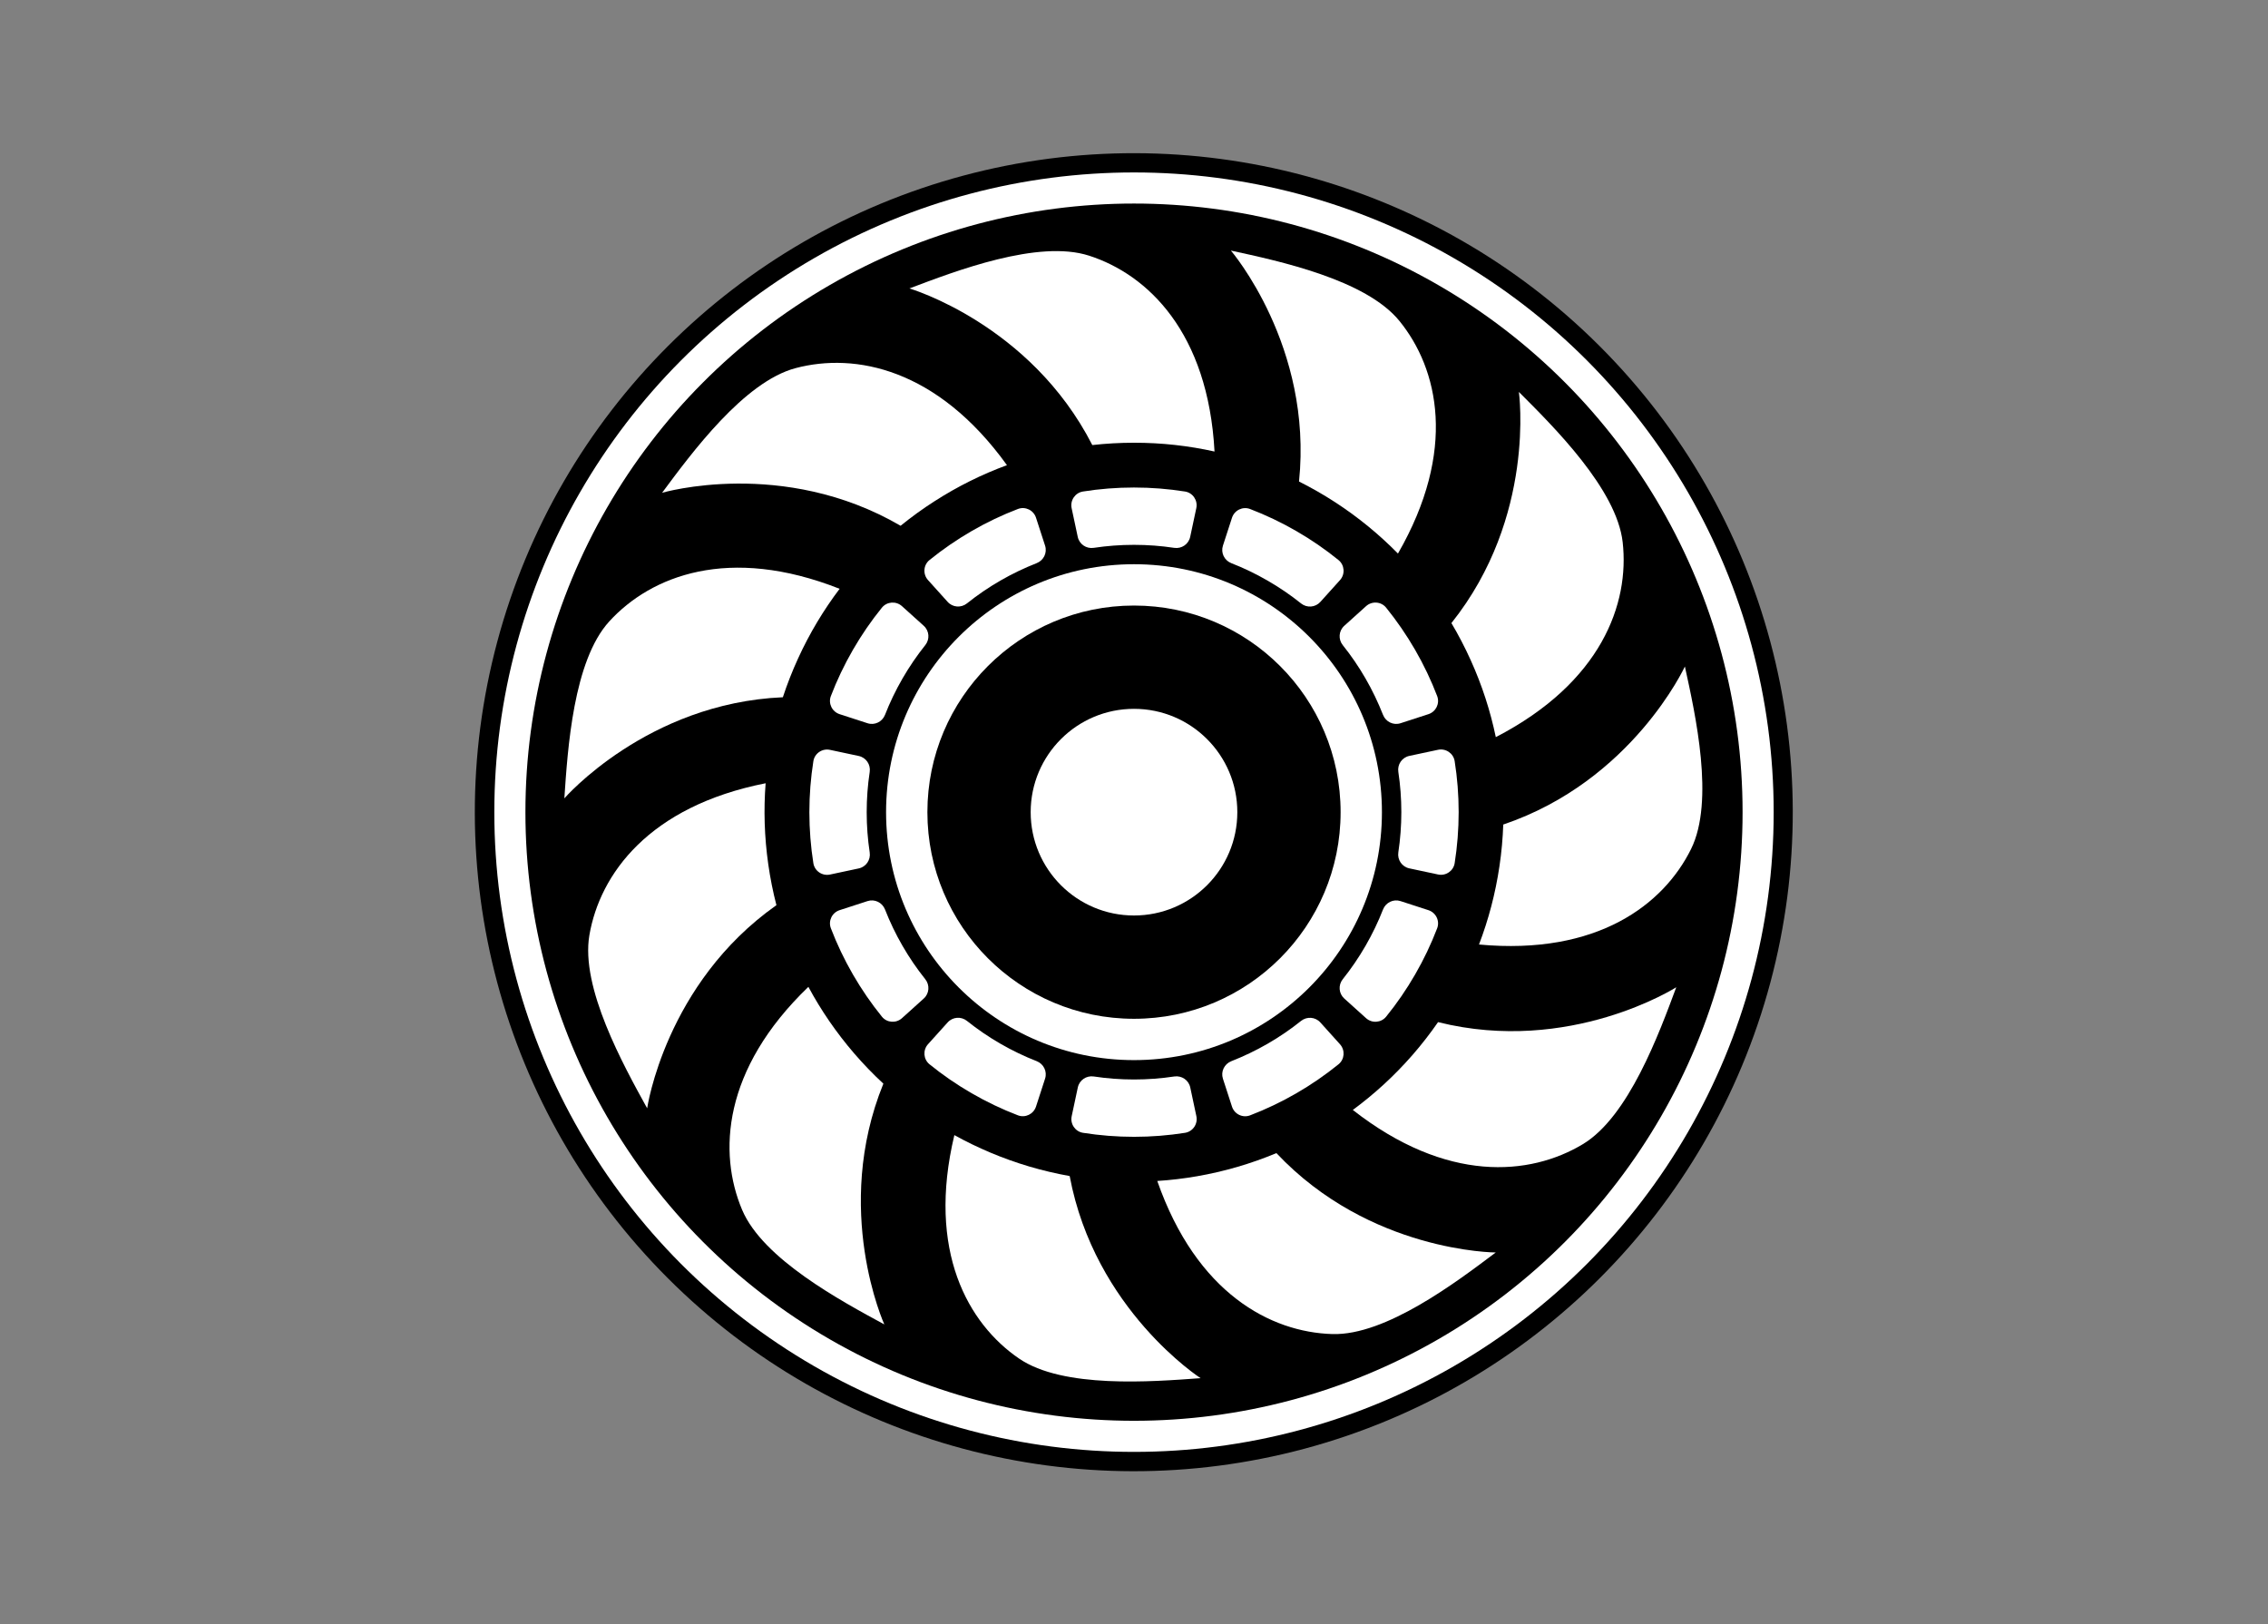<?xml version="1.0" encoding="utf-8"?>
<!-- Generator: Adobe Illustrator 25.1.0, SVG Export Plug-In . SVG Version: 6.00 Build 0)  -->
<svg version="1.1" id="Layer_1" xmlns="http://www.w3.org/2000/svg" xmlns:xlink="http://www.w3.org/1999/xlink" x="0px" y="0px"
	 viewBox="0 0 663.58 475.22" style="enable-background:new 0 0 663.58 475.22;" xml:space="preserve">
<rect x="0" y="0" width="663.58" height="475.22" fill="#808080" stroke="none"/>
<style type="text/css">
	.st0{fill:#FFFFFF;}
</style>
<g>
	<ellipse transform="matrix(0.707 -0.707 0.707 0.707 -70.836 304.207)" cx="331.79" cy="237.61" rx="192.83" ry="192.83"/>
	<circle class="st0" cx="331.79" cy="237.61" r="187.16"/>
	<circle cx="333.29" cy="236.11" r="100.64"/>
	<circle cx="331.79" cy="237.61" r="178.06"/>
	<path class="st0" d="M331.79,159.4c-4,0-7.94,0.3-11.78,0.88c-2.17,0.33-4.22-1.06-4.68-3.21l-1.79-8.4
		c-0.48-2.27,1.02-4.5,3.31-4.87c4.86-0.77,9.85-1.17,14.93-1.17c5.08,0,10.06,0.4,14.93,1.17c2.29,0.36,3.8,2.6,3.31,4.87
		l-1.79,8.4c-0.46,2.15-2.51,3.54-4.68,3.21C339.73,159.7,335.79,159.4,331.79,159.4z"/>
	<path class="st0" d="M292.68,169.87c-3.47,2-6.72,4.23-9.76,6.66c-1.71,1.37-4.19,1.19-5.65-0.44l-5.75-6.38
		c-1.55-1.72-1.37-4.41,0.44-5.87c3.83-3.1,7.95-5.94,12.34-8.48s8.92-4.69,13.52-6.45c2.17-0.83,4.59,0.35,5.3,2.56l2.65,8.16
		c0.68,2.09-0.41,4.32-2.45,5.12C299.71,166.17,296.15,167.87,292.68,169.87z"/>
	<path class="st0" d="M264.06,198.5c-2,3.47-3.71,7.02-5.12,10.64c-0.8,2.04-3.03,3.13-5.12,2.45l-8.16-2.65
		c-2.21-0.72-3.39-3.14-2.56-5.3c1.76-4.6,3.91-9.12,6.45-13.52c2.54-4.4,5.38-8.52,8.48-12.34c1.46-1.8,4.15-1.99,5.87-0.44
		l6.38,5.75c1.63,1.47,1.81,3.94,0.44,5.65C268.29,191.78,266.06,195.04,264.06,198.5z"/>
	<path class="st0" d="M253.58,237.61c0,4,0.3,7.94,0.88,11.78c0.33,2.17-1.06,4.22-3.21,4.68l-8.4,1.79
		c-2.27,0.48-4.5-1.02-4.87-3.31c-0.77-4.86-1.17-9.85-1.17-14.93s0.4-10.06,1.17-14.93c0.36-2.29,2.6-3.8,4.87-3.31l8.4,1.79
		c2.15,0.46,3.54,2.51,3.21,4.68C253.88,229.67,253.58,233.61,253.58,237.61z"/>
	<path class="st0" d="M264.06,276.72c2,3.47,4.23,6.72,6.66,9.76c1.37,1.71,1.19,4.19-0.44,5.65l-6.38,5.75
		c-1.72,1.55-4.41,1.37-5.87-0.44c-3.1-3.83-5.94-7.95-8.48-12.34c-2.54-4.4-4.69-8.92-6.45-13.52c-0.83-2.17,0.35-4.59,2.56-5.3
		l8.16-2.65c2.09-0.68,4.32,0.41,5.12,2.45C260.35,269.69,262.05,273.25,264.06,276.72z"/>
	<path class="st0" d="M292.68,305.34c3.47,2,7.02,3.71,10.64,5.12c2.04,0.8,3.13,3.03,2.45,5.12l-2.65,8.16
		c-0.72,2.21-3.14,3.39-5.3,2.56c-4.6-1.76-9.12-3.91-13.52-6.45c-4.4-2.54-8.52-5.38-12.34-8.48c-1.8-1.46-1.99-4.15-0.44-5.87
		l5.75-6.38c1.47-1.63,3.94-1.81,5.65-0.44C285.96,301.12,289.22,303.34,292.68,305.34z"/>
	<path class="st0" d="M331.79,315.82c4,0,7.94-0.3,11.78-0.88c2.17-0.33,4.22,1.06,4.68,3.21l1.79,8.4c0.48,2.27-1.02,4.5-3.31,4.87
		c-4.86,0.77-9.85,1.17-14.93,1.17s-10.06-0.4-14.93-1.17c-2.29-0.36-3.8-2.6-3.31-4.87l1.79-8.4c0.46-2.15,2.51-3.54,4.68-3.21
		C323.86,315.52,327.79,315.82,331.79,315.82z"/>
	<path class="st0" d="M370.9,305.35c3.47-2,6.72-4.23,9.76-6.66c1.71-1.37,4.19-1.19,5.65,0.44l5.75,6.38
		c1.55,1.72,1.37,4.41-0.44,5.87c-3.83,3.1-7.95,5.94-12.34,8.48c-4.4,2.54-8.92,4.69-13.52,6.45c-2.17,0.83-4.59-0.35-5.3-2.56
		l-2.65-8.16c-0.68-2.09,0.41-4.32,2.45-5.12C363.87,309.05,367.43,307.35,370.9,305.35z"/>
	<path class="st0" d="M399.53,276.72c2-3.47,3.71-7.02,5.12-10.64c0.8-2.04,3.03-3.13,5.12-2.45l8.16,2.65
		c2.21,0.72,3.39,3.14,2.56,5.3c-1.76,4.6-3.91,9.12-6.45,13.52c-2.54,4.4-5.38,8.52-8.48,12.34c-1.46,1.8-4.15,1.99-5.87,0.44
		l-6.38-5.75c-1.63-1.47-1.81-3.94-0.44-5.65C395.3,283.44,397.53,280.18,399.53,276.72z"/>
	<path class="st0" d="M410.01,237.61c0-4-0.3-7.94-0.88-11.78c-0.33-2.17,1.06-4.22,3.21-4.68l8.4-1.79
		c2.27-0.48,4.5,1.02,4.87,3.31c0.77,4.86,1.17,9.85,1.17,14.93s-0.4,10.06-1.17,14.93c-0.36,2.29-2.6,3.8-4.87,3.31l-8.4-1.79
		c-2.15-0.46-3.54-2.51-3.21-4.68C409.7,245.55,410.01,241.61,410.01,237.61z"/>
	<path class="st0" d="M399.53,198.5c-2-3.47-4.23-6.72-6.66-9.76c-1.37-1.71-1.19-4.19,0.44-5.65l6.38-5.75
		c1.72-1.55,4.41-1.37,5.87,0.44c3.1,3.83,5.94,7.95,8.48,12.34c2.54,4.4,4.69,8.92,6.45,13.52c0.83,2.17-0.35,4.59-2.56,5.3
		l-8.16,2.65c-2.09,0.68-4.32-0.41-5.12-2.45C403.23,205.53,401.53,201.97,399.53,198.5z"/>
	<path class="st0" d="M370.9,169.88c-3.47-2-7.02-3.71-10.64-5.12c-2.04-0.8-3.13-3.03-2.45-5.12l2.65-8.16
		c0.72-2.21,3.14-3.39,5.3-2.56c4.6,1.76,9.12,3.91,13.52,6.45c4.4,2.54,8.52,5.38,12.34,8.48c1.8,1.46,1.99,4.15,0.44,5.87
		l-5.75,6.38c-1.47,1.63-3.94,1.81-5.65,0.44C377.62,174.1,374.36,171.88,370.9,169.88z"/>
	<circle class="st0" cx="331.79" cy="237.61" r="72.54"/>
	<circle cx="331.79" cy="237.61" r="60.45"/>
	<circle class="st0" cx="331.79" cy="237.61" r="30.23"/>
	<path class="st0" d="M355.35,132.1c-1.87-34.81-19.52-51.76-36.7-57.3c-14.87-4.8-39.08,4.48-52.57,9.59
		c0,0,35.38,10.36,53.51,45.82c4-0.45,8.07-0.68,12.2-0.68C339.88,129.52,347.77,130.41,355.35,132.1z"/>
	<path class="st0" d="M294.62,136.09c-20.38-28.28-44.39-33.01-61.84-28.39c-15.1,4-30.46,24.88-39.06,36.47
		c0,0,35.38-10.39,69.78,9.65c3.13-2.54,6.42-4.94,9.9-7.16C280.21,142.28,287.32,138.77,294.62,136.09z"/>
	<path class="st0" d="M245.66,172.26c-32.43-12.79-55.19-3.8-67.38,9.52c-10.55,11.52-12.19,37.4-13.16,51.79
		c0,0,24.15-27.86,63.93-29.58c1.26-3.83,2.74-7.62,4.46-11.37C236.88,185.25,240.97,178.46,245.66,172.26z"/>
	<path class="st0" d="M224.01,229.15c-34.2,6.76-48.49,26.62-51.56,44.41c-2.65,15.39,9.94,38.06,16.9,50.69
		c0,0,5.28-36.49,37.82-59.43c-1.01-3.9-1.81-7.9-2.39-11.98C223.64,244.83,223.41,236.9,224.01,229.15z"/>
	<path class="st0" d="M236.52,288.72c-25.13,24.16-26.42,48.6-19.39,65.23c6.08,14.39,28.93,26.65,41.61,33.53
		c0,0-15.27-33.56-0.28-70.44c-2.96-2.74-5.79-5.67-8.49-8.79C244.68,302.11,240.2,295.56,236.52,288.72z"/>
	<path class="st0" d="M279.23,332.09c-8.09,33.91,4.02,55.17,18.92,65.37c12.89,8.82,38.74,6.8,53.12,5.74
		c0,0-30.98-19.99-38.3-59.13c-3.97-0.71-7.93-1.64-11.89-2.81C293.33,338.95,286.03,335.86,279.23,332.09z"/>
	<path class="st0" d="M338.6,345.51c11.51,32.91,33.19,44.26,51.23,44.79c15.61,0.46,36.28-15.2,47.8-23.87
		c0,0-36.87-0.08-64.17-29.07c-3.72,1.55-7.56,2.91-11.52,4.06C354.18,343.67,346.36,345.01,338.6,345.51z"/>
	<path class="st0" d="M395.81,324.73c27.46,21.48,51.84,19.31,67.31,10.01c13.39-8.05,22.31-32.39,27.33-45.91
		c0,0-31.07,19.85-69.7,10.21c-2.29,3.31-4.79,6.53-7.5,9.64C407.93,314.77,402.07,320.12,395.81,324.73z"/>
	<path class="st0" d="M432.73,276.33c34.71,3.23,54.05-11.75,62.05-27.94c6.92-14.01,1.28-39.31-1.81-53.4
		c0,0-15.42,33.49-53.14,46.24c-0.14,4.03-0.5,8.09-1.11,12.17C437.54,261.41,435.51,269.07,432.73,276.33z"/>
	<path class="st0" d="M437.65,215.66c30.96-16.03,39.14-39.09,37.12-57.03c-1.75-15.52-20.16-33.77-30.37-43.96
		c0,0,5.11,36.51-19.74,67.62c2.06,3.46,3.94,7.08,5.64,10.84C433.64,200.5,436.07,208.06,437.65,215.66z"/>
	<path class="st0" d="M409.02,161.95c17.39-30.22,11.82-54.04,0.43-68.05c-9.86-12.12-35.21-17.53-49.31-20.59
		c0,0,24.03,27.96,19.93,67.57c3.6,1.8,7.14,3.82,10.6,6.07C397.45,151.36,403.58,156.41,409.02,161.95z"/>
</g>
</svg>
